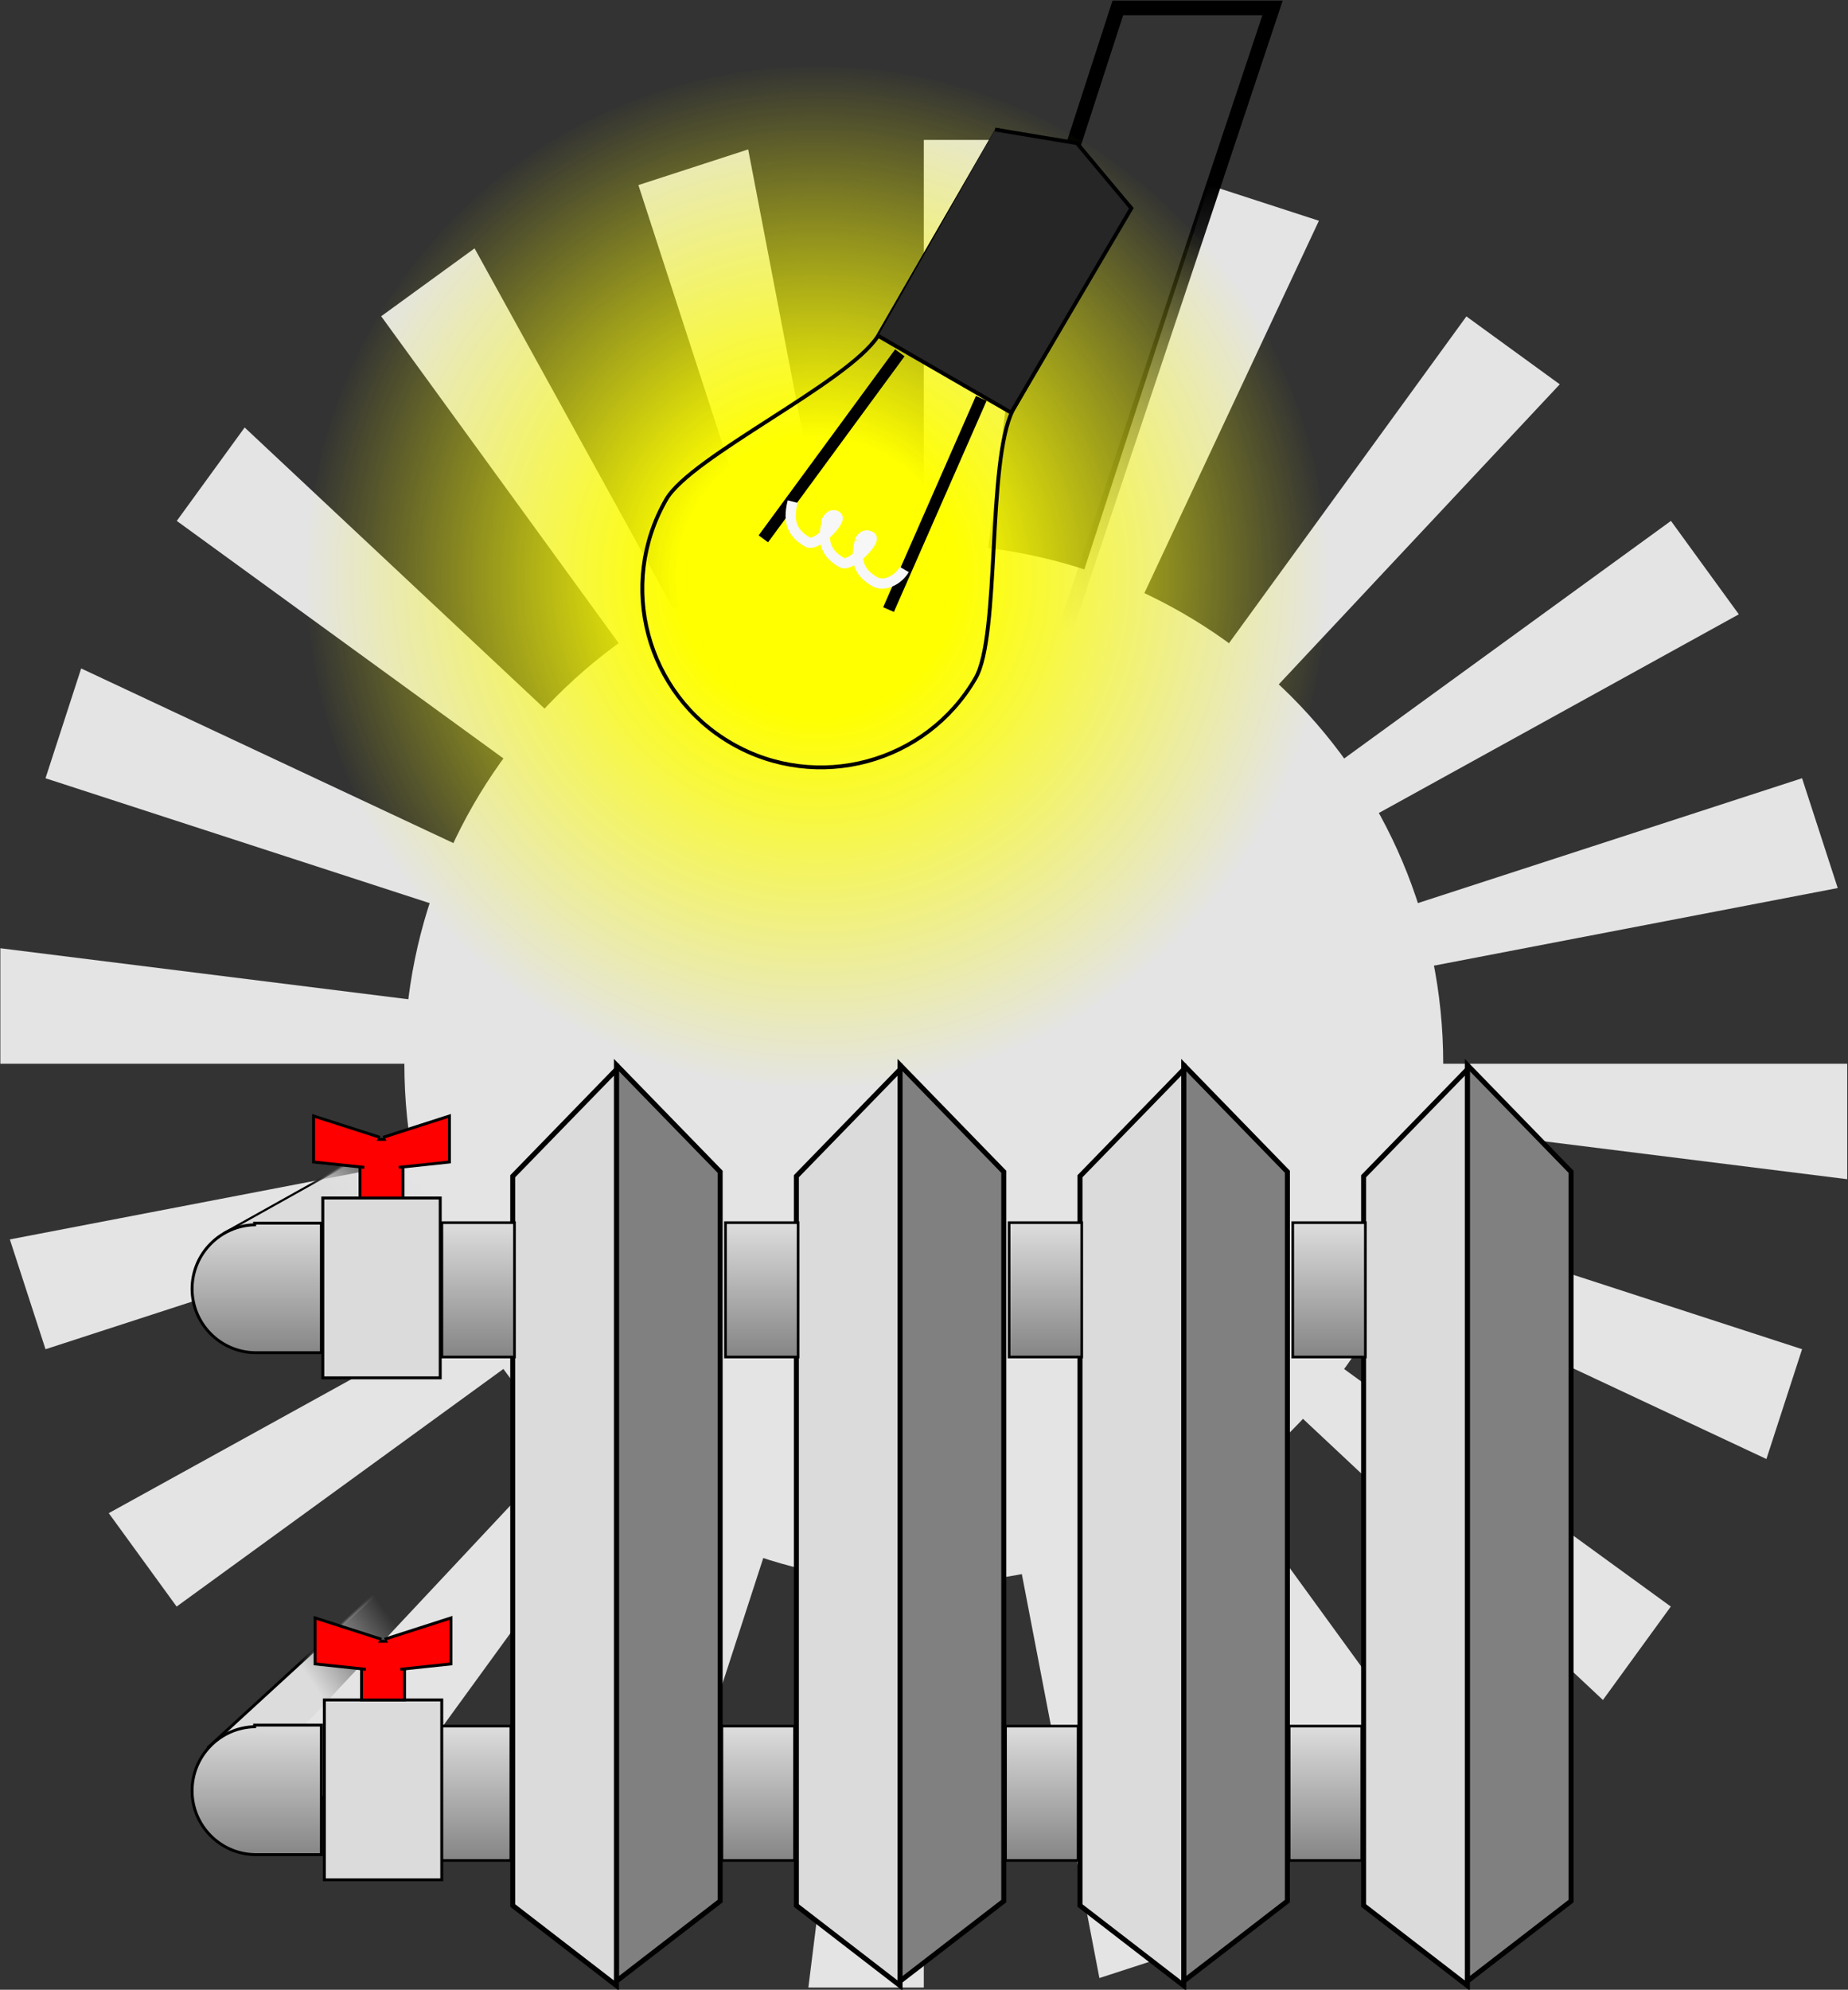 <?xml version="1.0" encoding="UTF-8" standalone="no"?>
<!-- Created with Inkscape (http://www.inkscape.org/) -->

<svg
   xmlns:dc="http://purl.org/dc/elements/1.1/"
   xmlns:cc="http://creativecommons.org/ns#"
   xmlns:rdf="http://www.w3.org/1999/02/22-rdf-syntax-ns#"
   xmlns:svg="http://www.w3.org/2000/svg"
   xmlns="http://www.w3.org/2000/svg"
   xmlns:xlink="http://www.w3.org/1999/xlink"
   xmlns:sodipodi="http://sodipodi.sourceforge.net/DTD/sodipodi-0.dtd"
   xmlns:inkscape="http://www.inkscape.org/namespaces/inkscape"
   inkscape:version="0.48.1 "
   version="1.1"
   id="svg2"
   height="339.793"
   width="315.714"
   sodipodi:docname="Energetics_symbol1.svg">
  <rect width="100%" height="100%" fill="#333333" stroke="none"/>
  <defs
     id="defs4">
    <linearGradient
       id="linearGradient3985">
      <stop
         style="stop-color:#000000;stop-opacity:1;"
         offset="0"
         id="stop3987" />
      <stop
         style="stop-color:#dcdcdc;stop-opacity:0;"
         offset="1"
         id="stop3989" />
    </linearGradient>
    <linearGradient
       id="linearGradient3979">
      <stop
         id="stop3981"
         offset="0"
         style="stop-color:#dcdcdc;stop-opacity:1;" />
      <stop
         id="stop3983"
         offset="1"
         style="stop-color:#858585;stop-opacity:1;" />
    </linearGradient>
    <linearGradient
       id="linearGradient3965">
      <stop
         id="stop3967"
         offset="0"
         style="stop-color:#dcdcdc;stop-opacity:1;" />
      <stop
         id="stop3969"
         offset="1"
         style="stop-color:#dcdcdc;stop-opacity:0;" />
    </linearGradient>
    <linearGradient
       id="linearGradient3906">
      <stop
         id="stop3908"
         offset="0"
         style="stop-color:#000000;stop-opacity:1;" />
      <stop
         id="stop3910"
         offset="1"
         style="stop-color:#000000;stop-opacity:0;" />
    </linearGradient>
    <linearGradient
       id="linearGradient3968">
      <stop
         style="stop-color:#dcdcdc;stop-opacity:1;"
         offset="0"
         id="stop3972" />
      <stop
         style="stop-color:#858585;stop-opacity:1;"
         offset="1"
         id="stop3974" />
    </linearGradient>
    <inkscape:perspective
       sodipodi:type="inkscape:persp3d"
       inkscape:vp_x="40 : 513.32395 : 1"
       inkscape:vp_y="0 : 1000 : 0"
       inkscape:vp_z="744.09448 : 526.18109 : 1"
       inkscape:persp3d-origin="372.04724 : 350.78739 : 1"
       id="perspective3905" />
    <inkscape:path-effect
       effect="spiro"
       id="path-effect3805"
       is_visible="true" />
    <linearGradient
       id="linearGradient3759">
      <stop
         style="stop-color:#ffff00;stop-opacity:1;"
         offset="0"
         id="stop3761" />
      <stop
         id="stop3769"
         offset="0.272"
         style="stop-color:#ffff00;stop-opacity:1;" />
      <stop
         id="stop3767"
         offset="1"
         style="stop-color:#ffff0c;stop-opacity:0;" />
    </linearGradient>
    <radialGradient
       inkscape:collect="always"
       xlink:href="#linearGradient3759"
       id="radialGradient3765"
       cx="392.857"
       cy="513.791"
       fx="392.857"
       fy="513.791"
       r="87.643"
       gradientUnits="userSpaceOnUse" />
    <linearGradient
       inkscape:collect="always"
       xlink:href="#linearGradient3968-2"
       id="linearGradient3966-8"
       x1="235.214"
       y1="736.648"
       x2="235.214"
       y2="784.086"
       gradientUnits="userSpaceOnUse"
       gradientTransform="matrix(0.767,0,0,1,58.125,0)" />
    <linearGradient
       id="linearGradient3968-2">
      <stop
         style="stop-color:#dcdcdc;stop-opacity:1;"
         offset="0"
         id="stop3972-7" />
      <stop
         style="stop-color:#858585;stop-opacity:1;"
         offset="1"
         id="stop3974-7" />
    </linearGradient>
    <linearGradient
       y2="784.086"
       x2="235.214"
       y1="736.648"
       x1="235.214"
       gradientTransform="matrix(0.63,0,0,0.685,91.987,350.797)"
       gradientUnits="userSpaceOnUse"
       id="linearGradient3991"
       xlink:href="#linearGradient3968-2"
       inkscape:collect="always" />
    <linearGradient
       y2="784.086"
       x2="235.214"
       y1="736.648"
       x1="235.214"
       gradientTransform="matrix(0.63,0,0,0.685,91.987,350.797)"
       gradientUnits="userSpaceOnUse"
       id="linearGradient3991-2"
       xlink:href="#linearGradient3968-2-6"
       inkscape:collect="always" />
    <linearGradient
       id="linearGradient3968-2-6">
      <stop
         style="stop-color:#dcdcdc;stop-opacity:1;"
         offset="0"
         id="stop3972-7-0" />
      <stop
         style="stop-color:#858585;stop-opacity:1;"
         offset="1"
         id="stop3974-7-4" />
    </linearGradient>
    <linearGradient
       y2="784.086"
       x2="235.214"
       y1="736.648"
       x1="235.214"
       gradientTransform="matrix(0.63,0,0,0.685,92.883,226.016)"
       gradientUnits="userSpaceOnUse"
       id="linearGradient4025"
       xlink:href="#linearGradient3968-2-6"
       inkscape:collect="always" />
    <linearGradient
       y2="784.086"
       x2="235.214"
       y1="736.648"
       x1="235.214"
       gradientTransform="matrix(0.63,0,0,0.685,91.987,350.797)"
       gradientUnits="userSpaceOnUse"
       id="linearGradient3991-4"
       xlink:href="#linearGradient3968-2-60"
       inkscape:collect="always" />
    <linearGradient
       id="linearGradient3968-2-60">
      <stop
         style="stop-color:#dcdcdc;stop-opacity:1;"
         offset="0"
         id="stop3972-7-3" />
      <stop
         style="stop-color:#858585;stop-opacity:1;"
         offset="1"
         id="stop3974-7-6" />
    </linearGradient>
    <linearGradient
       y2="784.086"
       x2="235.214"
       y1="736.648"
       x1="235.214"
       gradientTransform="matrix(0.63,0,0,0.685,92.883,226.016)"
       gradientUnits="userSpaceOnUse"
       id="linearGradient4025-2"
       xlink:href="#linearGradient3968-2-6-4"
       inkscape:collect="always" />
    <linearGradient
       id="linearGradient3968-2-6-4">
      <stop
         style="stop-color:#dcdcdc;stop-opacity:1;"
         offset="0"
         id="stop3972-7-0-5" />
      <stop
         style="stop-color:#858585;stop-opacity:1;"
         offset="1"
         id="stop3974-7-4-8" />
    </linearGradient>
    <linearGradient
       y2="784.086"
       x2="235.214"
       y1="736.648"
       x1="235.214"
       gradientTransform="matrix(0.63,0,0,0.685,92.883,226.016)"
       gradientUnits="userSpaceOnUse"
       id="linearGradient4095"
       xlink:href="#linearGradient3968-2-6-4"
       inkscape:collect="always" />
    <linearGradient
       y2="784.086"
       x2="235.214"
       y1="736.648"
       x1="235.214"
       gradientTransform="matrix(0.63,0,0,0.685,91.987,350.797)"
       gradientUnits="userSpaceOnUse"
       id="linearGradient3991-9"
       xlink:href="#linearGradient3968-2-8"
       inkscape:collect="always" />
    <linearGradient
       id="linearGradient3968-2-8">
      <stop
         style="stop-color:#dcdcdc;stop-opacity:1;"
         offset="0"
         id="stop3972-7-2" />
      <stop
         style="stop-color:#858585;stop-opacity:1;"
         offset="1"
         id="stop3974-7-45" />
    </linearGradient>
    <linearGradient
       y2="784.086"
       x2="235.214"
       y1="736.648"
       x1="235.214"
       gradientTransform="matrix(0.63,0,0,0.685,92.883,226.016)"
       gradientUnits="userSpaceOnUse"
       id="linearGradient4025-29"
       xlink:href="#linearGradient3968-2-6-9"
       inkscape:collect="always" />
    <linearGradient
       id="linearGradient3968-2-6-9">
      <stop
         style="stop-color:#dcdcdc;stop-opacity:1;"
         offset="0"
         id="stop3972-7-0-8" />
      <stop
         style="stop-color:#858585;stop-opacity:1;"
         offset="1"
         id="stop3974-7-4-3" />
    </linearGradient>
    <linearGradient
       y2="784.086"
       x2="235.214"
       y1="736.648"
       x1="235.214"
       gradientTransform="matrix(0.63,0,0,0.685,92.883,226.016)"
       gradientUnits="userSpaceOnUse"
       id="linearGradient4095-8"
       xlink:href="#linearGradient3968-2-6-9"
       inkscape:collect="always" />
    <linearGradient
       y2="784.086"
       x2="235.214"
       y1="736.648"
       x1="235.214"
       gradientTransform="matrix(0.63,0,0,0.685,91.987,350.797)"
       gradientUnits="userSpaceOnUse"
       id="linearGradient3991-23"
       xlink:href="#linearGradient3968-2-82"
       inkscape:collect="always" />
    <linearGradient
       id="linearGradient3968-2-82">
      <stop
         style="stop-color:#dcdcdc;stop-opacity:1;"
         offset="0"
         id="stop3972-7-6" />
      <stop
         style="stop-color:#858585;stop-opacity:1;"
         offset="1"
         id="stop3974-7-2" />
    </linearGradient>
    <linearGradient
       y2="784.086"
       x2="235.214"
       y1="736.648"
       x1="235.214"
       gradientTransform="matrix(0.63,0,0,0.685,92.883,226.016)"
       gradientUnits="userSpaceOnUse"
       id="linearGradient4025-7"
       xlink:href="#linearGradient3968-2-6-5"
       inkscape:collect="always" />
    <linearGradient
       id="linearGradient3968-2-6-5">
      <stop
         style="stop-color:#dcdcdc;stop-opacity:1;"
         offset="0"
         id="stop3972-7-0-7" />
      <stop
         style="stop-color:#858585;stop-opacity:1;"
         offset="1"
         id="stop3974-7-4-82" />
    </linearGradient>
    <linearGradient
       y2="784.086"
       x2="235.214"
       y1="736.648"
       x1="235.214"
       gradientTransform="matrix(0.63,0,0,0.685,92.883,226.016)"
       gradientUnits="userSpaceOnUse"
       id="linearGradient4095-7"
       xlink:href="#linearGradient3968-2-6-5"
       inkscape:collect="always" />
    <linearGradient
       inkscape:collect="always"
       xlink:href="#linearGradient3906"
       id="linearGradient3904"
       x1="375.282"
       y1="453.612"
       x2="367.011"
       y2="532.184"
       gradientUnits="userSpaceOnUse"
       gradientTransform="translate(-23.234,21.213)" />
    <linearGradient
       inkscape:collect="always"
       xlink:href="#linearGradient3968-2"
       id="linearGradient3926"
       x1="222.511"
       y1="739.426"
       x2="222.511"
       y2="762.051"
       gradientUnits="userSpaceOnUse"
       gradientTransform="translate(-20,0)" />
    <linearGradient
       inkscape:collect="always"
       xlink:href="#linearGradient3968-2"
       id="linearGradient3936"
       x1="222.511"
       y1="653.712"
       x2="222.511"
       y2="676.337"
       gradientUnits="userSpaceOnUse"
       gradientTransform="translate(-20,0)" />
    <linearGradient
       inkscape:collect="always"
       xlink:href="#linearGradient3965"
       id="linearGradient3963"
       x1="213.807"
       y1="735.131"
       x2="228.011"
       y2="725.121"
       gradientUnits="userSpaceOnUse" />
    <linearGradient
       inkscape:collect="always"
       xlink:href="#linearGradient3985"
       id="linearGradient3977"
       x1="213.807"
       y1="735.131"
       x2="228.011"
       y2="725.121"
       gradientUnits="userSpaceOnUse" />
    <linearGradient
       inkscape:collect="always"
       xlink:href="#linearGradient3965"
       id="linearGradient3993"
       gradientUnits="userSpaceOnUse"
       x1="213.807"
       y1="735.131"
       x2="228.011"
       y2="725.121"
       gradientTransform="matrix(0.934,0,0,0.57,15.542,231.986)" />
    <linearGradient
       inkscape:collect="always"
       xlink:href="#linearGradient3985"
       id="linearGradient3995"
       gradientUnits="userSpaceOnUse"
       x1="213.807"
       y1="735.131"
       x2="228.011"
       y2="725.121"
       gradientTransform="matrix(0.934,0,0,0.57,15.542,231.986)" />
  </defs>
  <sodipodi:namedview
     id="base"
     pagecolor="#ffffff"
     bordercolor="#666666"
     borderopacity="1.0"
     inkscape:pageopacity="0.0"
     inkscape:pageshadow="2"
     inkscape:zoom="0.98994949"
     inkscape:cx="49.291418"
     inkscape:cy="147.81685"
     inkscape:document-units="px"
     inkscape:current-layer="layer1"
     showgrid="false"
     inkscape:window-width="1280"
     inkscape:window-height="776"
     inkscape:window-x="-4"
     inkscape:window-y="-4"
     inkscape:window-maximized="1"
     inkscape:snap-bbox="true"
     inkscape:bbox-paths="true"
     inkscape:snap-bbox-edge-midpoints="true"
     inkscape:bbox-nodes="true"
     inkscape:snap-global="false"
     fit-margin-top="0.1"
     fit-margin-left="0"
     fit-margin-bottom="0.1"
     fit-margin-right="0" />
  <g
     inkscape:label="Layer 1"
     inkscape:groupmode="layer"
     id="layer1"
     transform="translate(-158.648,-445.083)">
    <path
       style="fill:url(#linearGradient3963);fill-opacity:1;stroke:url(#linearGradient3977);stroke-width:0.5;stroke-linecap:butt;stroke-linejoin:miter;stroke-miterlimit:4;stroke-opacity:1;stroke-dasharray:none"
       d="m 224.286,715.934 -30,27.5 13.214,14.643 28.571,-27.143"
       id="path3955"
       inkscape:connector-curvature="0"
       sodipodi:nodetypes="cccc" />
    <path
       sodipodi:type="arc"
       style="fill:#e4e4e4;fill-opacity:1;stroke:none"
       id="rotorrod"
       sodipodi:cx="120"
       sodipodi:cy="600"
       sodipodi:rx="180"
       sodipodi:ry="180"
       d="m 300,600 c 0,99.411 -80.589,180 -180,180 -99.411,0 -180,-80.589 -180,-180 0,-99.411 80.589,-180 180,-180 99.411,0 180,80.589 180,180 z"
       transform="matrix(0.493,0,0,0.493,257.309,330.937)" />
    <g
       id="g3226"
       transform="matrix(0.493,0,0,0.493,257.309,330.937)">
      <path
         id="lopatka"
         d="M 120,420 V 280 h 40 l -20,160 z"
         style="fill:#e4e4e4;fill-opacity:1;stroke:none"
         inkscape:connector-curvature="0" />
      <use
         xlink:href="#lopatka"
         x="0"
         y="0"
         transform="matrix(0.951,0.309,-0.309,0.951,191.283,-7.716)"
         id="lopatka18"
         width="744.094"
         height="1052.362" />
      <use
         xlink:href="#lopatka"
         x="0"
         y="0"
         transform="matrix(0.809,0.588,-0.588,0.809,375.589,44.056)"
         id="lopatka36"
         width="744.094"
         height="1052.362" />
      <use
         xlink:href="#lopatka"
         x="0"
         y="0"
         transform="matrix(0.588,0.809,-0.809,0.588,534.876,150.247)"
         id="lopatka54"
         width="744.094"
         height="1052.362" />
      <use
         xlink:href="#lopatka"
         x="0"
         y="0"
         transform="matrix(0.309,0.951,-0.951,0.309,653.552,300.463)"
         id="lopatka72"
         width="744.094"
         height="1052.362" />
      <use
         xlink:href="#lopatka"
         x="0"
         y="0"
         transform="matrix(0,1,-1,0,720,480)"
         id="lopatka90"
         width="744.094"
         height="1052.362" />
      <use
         xlink:href="#lopatka"
         x="0"
         y="0"
         transform="matrix(-0.309,0.951,-0.951,-0.309,727.716,671.283)"
         id="lopatka108"
         width="744.094"
         height="1052.362" />
      <use
         xlink:href="#lopatka"
         x="0"
         y="0"
         transform="matrix(-0.588,0.809,-0.809,-0.588,675.944,855.589)"
         id="lopatka126"
         width="744.094"
         height="1052.362" />
      <use
         xlink:href="#lopatka"
         x="0"
         y="0"
         transform="matrix(-0.809,0.588,-0.588,-0.809,569.753,1014.876)"
         id="lopatka144"
         width="744.094"
         height="1052.362" />
      <use
         xlink:href="#lopatka"
         x="0"
         y="0"
         transform="matrix(-0.951,0.309,-0.309,-0.951,419.537,1133.552)"
         id="lopatka162"
         width="744.094"
         height="1052.362" />
      <use
         xlink:href="#lopatka"
         x="0"
         y="0"
         transform="matrix(-1,0,0,-1,240,1200)"
         id="lopatka180"
         width="744.094"
         height="1052.362" />
      <use
         xlink:href="#lopatka"
         x="0"
         y="0"
         transform="matrix(-0.951,-0.309,0.309,-0.951,48.717,1207.716)"
         id="lopatka198"
         width="744.094"
         height="1052.362" />
      <use
         xlink:href="#lopatka"
         x="0"
         y="0"
         transform="matrix(-0.809,-0.588,0.588,-0.809,-135.589,1155.944)"
         id="lopatka216"
         width="744.094"
         height="1052.362" />
      <use
         xlink:href="#lopatka"
         x="0"
         y="0"
         transform="matrix(-0.588,-0.809,0.809,-0.588,-294.876,1049.753)"
         id="lopatka234"
         width="744.094"
         height="1052.362" />
      <use
         xlink:href="#lopatka"
         x="0"
         y="0"
         transform="matrix(-0.309,-0.951,0.951,-0.309,-413.552,899.537)"
         id="lopatka252"
         width="744.094"
         height="1052.362" />
      <use
         xlink:href="#lopatka"
         x="0"
         y="0"
         transform="matrix(0,-1,1,0,-480,720)"
         id="lopatka270"
         width="744.094"
         height="1052.362" />
      <use
         xlink:href="#lopatka"
         x="0"
         y="0"
         transform="matrix(0.309,-0.951,0.951,0.309,-487.716,528.717)"
         id="lopatka288"
         width="744.094"
         height="1052.362" />
      <use
         xlink:href="#lopatka"
         x="0"
         y="0"
         transform="matrix(0.588,-0.809,0.809,0.588,-435.944,344.411)"
         id="lopatka306"
         width="744.094"
         height="1052.362" />
      <use
         xlink:href="#lopatka"
         x="0"
         y="0"
         transform="matrix(0.809,-0.588,0.588,0.809,-329.753,185.124)"
         id="lopatka324"
         width="744.094"
         height="1052.362" />
      <use
         xlink:href="#lopatka"
         x="0"
         y="0"
         transform="matrix(0.951,-0.309,0.309,0.951,-179.537,66.448)"
         id="lopatka342"
         width="744.094"
         height="1052.362" />
    </g>
    <path
       style="fill:none;stroke:url(#linearGradient3904);stroke-width:2.5;stroke-linecap:butt;stroke-linejoin:miter;stroke-miterlimit:4;stroke-opacity:1;stroke-dasharray:none"
       d="m 341.052,472.861 8.571,-26.429 26.429,0 -37.143,111.429"
       id="path3896"
       inkscape:connector-curvature="0"
       sodipodi:nodetypes="cccc" />
    <g
       id="g3888"
       transform="translate(-23.234,21.213)">
      <path
         transform="matrix(1,0,0,-1,-71.429,1036.153)"
         d="m 480,513.791 c 0,48.128 -39.015,87.143 -87.143,87.143 -48.128,0 -87.143,-39.015 -87.143,-87.143 0,-48.128 39.015,-87.143 87.143,-87.143 48.128,0 87.143,39.015 87.143,87.143 z"
         sodipodi:ry="87.14286"
         sodipodi:rx="87.14286"
         sodipodi:cy="513.79077"
         sodipodi:cx="392.85715"
         id="path2989"
         style="fill:url(#radialGradient3765);fill-opacity:1;fill-rule:evenodd;stroke:none"
         sodipodi:type="arc" />
      <path
         sodipodi:nodetypes="scccccsss"
         inkscape:connector-curvature="0"
         id="path3776"
         d="m 348.554,539.659 c 4.213,-7.297 1.919,-36.975 6.368,-45.765 l 20.031,-34.695 -9.188,-10.373 -13.577,-2.77 -20.363,35.27 c -5.222,7.96 -31.905,20.526 -36.118,27.822 -8.425,14.593 -3.425,33.254 11.168,41.679 14.593,8.425 33.254,3.425 41.679,-11.168 z"
         style="fill:none;stroke:#000000;stroke-width:0.657;stroke-opacity:1" />
      <path
         sodipodi:nodetypes="ccccc"
         inkscape:connector-curvature="0"
         id="path3779"
         d="m 351.879,445.993 13.987,2.327 9.296,11.116 -20.535,34.903 -22.709,-13.111"
         style="fill:#262626;fill-opacity:1;stroke:#000000;stroke-width:0.657px;stroke-linecap:butt;stroke-linejoin:miter;stroke-opacity:1" />
      <path
         inkscape:connector-curvature="0"
         id="path3781"
         d="m 335.612,484.126 -23.32,31.762"
         style="fill:none;stroke:#000000;stroke-width:2;stroke-linecap:butt;stroke-linejoin:miter;stroke-miterlimit:4;stroke-opacity:1;stroke-dasharray:none" />
      <path
         inkscape:connector-curvature="0"
         id="path3781-1"
         d="m 349.526,491.891 -15.846,36.077"
         style="fill:none;stroke:#000000;stroke-width:2;stroke-linecap:butt;stroke-linejoin:miter;stroke-miterlimit:4;stroke-opacity:1;stroke-dasharray:none" />
      <path
         sodipodi:nodetypes="cssccsccssc"
         inkscape:connector-curvature="0"
         d="m 323.131,513.024 c -0.941,3.722 0.121,5.513 2.593,6.94 1.42,0.82 5.962,-3.78 4.956,-4.428 -1.006,-0.649 -1.728,0.229 -1.931,0.732 m 0.028,0.016 c -0.941,3.722 0.121,5.513 2.593,6.94 1.42,0.82 3.85,-0.121 5.011,-2.093 M 317.303,509.529 c -0.941,3.722 0.121,5.513 2.593,6.94 1.42,0.82 5.962,-3.78 4.956,-4.428 -1.006,-0.649 -1.654,0.543 -1.857,1.045"
         style="fill:none;stroke:#f7f7f7;stroke-width:1.75;stroke-linecap:butt;stroke-linejoin:miter;stroke-miterlimit:4;stroke-opacity:1;stroke-dasharray:none"
         id="path3811-4" />
    </g>
    <g
       id="g4066"
       transform="matrix(0.689,0,0,0.689,73.994,150.91)">
      <path
         sodipodi:nodetypes="ccccc"
         inkscape:connector-curvature="0"
         id="rect3937"
         d="m 301.429,717.387 -25.714,-26.453 0,227.055 25.714,-19.84 z"
         style="fill:#808080;fill-opacity:1;fill-rule:evenodd;stroke:#000000;stroke-width:1.242px;stroke-linecap:butt;stroke-linejoin:miter;stroke-opacity:1" />
      <path
         sodipodi:nodetypes="ccccc"
         inkscape:connector-curvature="0"
         id="rect3937-0"
         d="m 250,718.489 25.714,-26.453 0,227.055 -25.714,-19.84 z"
         style="fill:#dbdbdb;fill-opacity:1;fill-rule:evenodd;stroke:#000000;stroke-width:1.242px;stroke-linecap:butt;stroke-linejoin:miter;stroke-opacity:1" />
      <rect
         y="854.781"
         x="231.53"
         height="33.295"
         width="18.006"
         id="rect3958-1"
         style="fill:url(#linearGradient3991);fill-opacity:1;stroke:#000000;stroke-width:0.657;stroke-opacity:1" />
      <rect
         y="730"
         x="232.426"
         height="33.295"
         width="18.006"
         id="rect3958-1-9"
         style="fill:url(#linearGradient4025);fill-opacity:1;stroke:#000000;stroke-width:0.658;stroke-miterlimit:4;stroke-opacity:1;stroke-dasharray:none" />
    </g>
    <path
       sodipodi:nodetypes="cccc"
       inkscape:connector-curvature="0"
       id="path3991"
       d="m 225.126,639.88 -28.033,15.668 12.348,8.343 26.699,-15.464"
       style="fill:url(#linearGradient3993);fill-opacity:1;stroke:url(#linearGradient3995);stroke-width:0.365;stroke-linecap:butt;stroke-linejoin:miter;stroke-miterlimit:4;stroke-opacity:1;stroke-dasharray:none" />
    <g
       transform="matrix(0.689,0,0,0.689,122.45,150.91)"
       id="g4066-8">
      <path
         sodipodi:nodetypes="ccccc"
         inkscape:connector-curvature="0"
         id="rect3937-1"
         d="m 301.429,717.387 -25.714,-26.453 0,227.055 25.714,-19.84 z"
         style="fill:#808080;fill-opacity:1;fill-rule:evenodd;stroke:#000000;stroke-width:1.242px;stroke-linecap:butt;stroke-linejoin:miter;stroke-opacity:1" />
      <path
         sodipodi:nodetypes="ccccc"
         inkscape:connector-curvature="0"
         id="rect3937-0-2"
         d="m 250,718.489 25.714,-26.453 0,227.055 -25.714,-19.84 z"
         style="fill:#dbdbdb;fill-opacity:1;fill-rule:evenodd;stroke:#000000;stroke-width:1.242px;stroke-linecap:butt;stroke-linejoin:miter;stroke-opacity:1" />
      <rect
         y="854.781"
         x="231.53"
         height="33.295"
         width="18.006"
         id="rect3958-1-1"
         style="fill:url(#linearGradient3991-4);fill-opacity:1;stroke:#000000;stroke-width:0.657;stroke-opacity:1" />
      <rect
         y="730"
         x="232.426"
         height="33.295"
         width="18.006"
         id="rect3958-1-9-4"
         style="fill:url(#linearGradient4095);fill-opacity:1;stroke:#000000;stroke-width:0.657;stroke-opacity:1" />
    </g>
    <g
       transform="matrix(0.689,0,0,0.689,170.905,150.91)"
       id="g4066-6">
      <path
         sodipodi:nodetypes="ccccc"
         inkscape:connector-curvature="0"
         id="rect3937-9"
         d="m 301.429,717.387 -25.714,-26.453 0,227.055 25.714,-19.84 z"
         style="fill:#808080;fill-opacity:1;fill-rule:evenodd;stroke:#000000;stroke-width:1.242px;stroke-linecap:butt;stroke-linejoin:miter;stroke-opacity:1" />
      <path
         sodipodi:nodetypes="ccccc"
         inkscape:connector-curvature="0"
         id="rect3937-0-8"
         d="m 250,718.489 25.714,-26.453 0,227.055 -25.714,-19.84 z"
         style="fill:#dbdbdb;fill-opacity:1;fill-rule:evenodd;stroke:#000000;stroke-width:1.242px;stroke-linecap:butt;stroke-linejoin:miter;stroke-opacity:1" />
      <rect
         y="854.781"
         x="231.53"
         height="33.295"
         width="18.006"
         id="rect3958-1-6"
         style="fill:url(#linearGradient3991-9);fill-opacity:1;stroke:#000000;stroke-width:0.657;stroke-opacity:1" />
      <rect
         y="730"
         x="232.426"
         height="33.295"
         width="18.006"
         id="rect3958-1-9-6"
         style="fill:url(#linearGradient4095-8);fill-opacity:1;stroke:#000000;stroke-width:0.657;stroke-opacity:1" />
    </g>
    <g
       transform="matrix(0.689,0,0,0.689,219.361,150.91)"
       id="g4066-80">
      <path
         sodipodi:nodetypes="ccccc"
         inkscape:connector-curvature="0"
         id="rect3937-2"
         d="m 301.429,717.387 -25.714,-26.453 0,227.055 25.714,-19.84 z"
         style="fill:#808080;fill-opacity:1;fill-rule:evenodd;stroke:#000000;stroke-width:1.242px;stroke-linecap:butt;stroke-linejoin:miter;stroke-opacity:1" />
      <path
         sodipodi:nodetypes="ccccc"
         inkscape:connector-curvature="0"
         id="rect3937-0-0"
         d="m 250,718.489 25.714,-26.453 0,227.055 -25.714,-19.84 z"
         style="fill:#dbdbdb;fill-opacity:1;fill-rule:evenodd;stroke:#000000;stroke-width:1.242px;stroke-linecap:butt;stroke-linejoin:miter;stroke-opacity:1" />
      <rect
         y="854.781"
         x="231.53"
         height="33.295"
         width="18.006"
         id="rect3958-1-8"
         style="fill:url(#linearGradient3991-23);fill-opacity:1;stroke:#000000;stroke-width:0.657;stroke-opacity:1" />
      <rect
         y="730"
         x="232.426"
         height="33.295"
         width="18.006"
         id="rect3958-1-9-9"
         style="fill:url(#linearGradient4095-7);fill-opacity:1;stroke:#000000;stroke-width:0.657;stroke-opacity:1" />
    </g>
    <path
       style="fill:url(#linearGradient3936);fill-opacity:1;stroke:#000000;stroke-width:0.5;stroke-miterlimit:4;stroke-opacity:1;stroke-dasharray:none"
       d="m 202.151,653.962 0,0.281 c -5.913,0.133 -10.688,4.993 -10.688,10.938 0,5.945 4.774,10.774 10.688,10.906 3.802,0 7.604,0 11.406,0 l 0,-22.125 z"
       id="path3912"
       inkscape:connector-curvature="0"
       sodipodi:nodetypes="ccscccc" />
    <path
       sodipodi:nodetypes="ccscccc"
       inkscape:connector-curvature="0"
       id="path3918"
       d="m 202.151,739.676 0,0.281 c -5.913,0.133 -10.688,4.993 -10.688,10.938 0,5.945 4.774,10.774 10.688,10.906 3.802,0 7.604,0 11.406,0 l 0,-22.125 z"
       style="fill:url(#linearGradient3926);fill-opacity:1;stroke:#000000;stroke-width:0.5;stroke-miterlimit:4;stroke-opacity:1;stroke-dasharray:none" />
    <rect
       style="fill:#dbdbdb;fill-opacity:1;stroke:#000000;stroke-width:0.501;stroke-miterlimit:4;stroke-opacity:1;stroke-dasharray:none"
       id="rect3938"
       width="20.061"
       height="30.714"
       x="213.795"
       y="649.667" />
    <rect
       style="fill:#ff0000;fill-opacity:1;stroke:#000000;stroke-width:0.493;stroke-linecap:square;stroke-miterlimit:4;stroke-opacity:1;stroke-dasharray:none"
       id="rect3945"
       width="7.352"
       height="10.018"
       x="220.149"
       y="639.653" />
    <path
       id="path3942"
       style="fill:#ff0000;fill-opacity:1;stroke:#000000;stroke-width:0.501;stroke-linecap:square;stroke-linejoin:miter;stroke-miterlimit:4;stroke-opacity:1;stroke-dasharray:none"
       d="m 224.327,639.234 11.105,-3.571 0,7.857 -8.418,0.893 m -3.69,-5.178 -11.105,-3.571 0,7.857 8.418,0.893"
       inkscape:connector-curvature="0" />
    <rect
       y="735.382"
       x="214.058"
       height="30.714"
       width="20.061"
       id="rect3949"
       style="fill:#dbdbdb;fill-opacity:1;stroke:#000000;stroke-width:0.501;stroke-miterlimit:4;stroke-opacity:1;stroke-dasharray:none" />
    <rect
       y="725.368"
       x="220.412"
       height="10.018"
       width="7.352"
       id="rect3951"
       style="fill:#ff0000;fill-opacity:1;stroke:#000000;stroke-width:0.493;stroke-linecap:square;stroke-miterlimit:4;stroke-opacity:1;stroke-dasharray:none" />
    <path
       inkscape:connector-curvature="0"
       d="m 224.59,724.948 11.105,-3.571 0,7.857 -8.418,0.893 m -3.69,-5.178 -11.105,-3.571 0,7.857 8.418,0.893"
       style="fill:#ff0000;fill-opacity:1;stroke:#000000;stroke-width:0.501;stroke-linecap:square;stroke-linejoin:miter;stroke-miterlimit:4;stroke-opacity:1;stroke-dasharray:none"
       id="path3953" />
  </g>
</svg>
